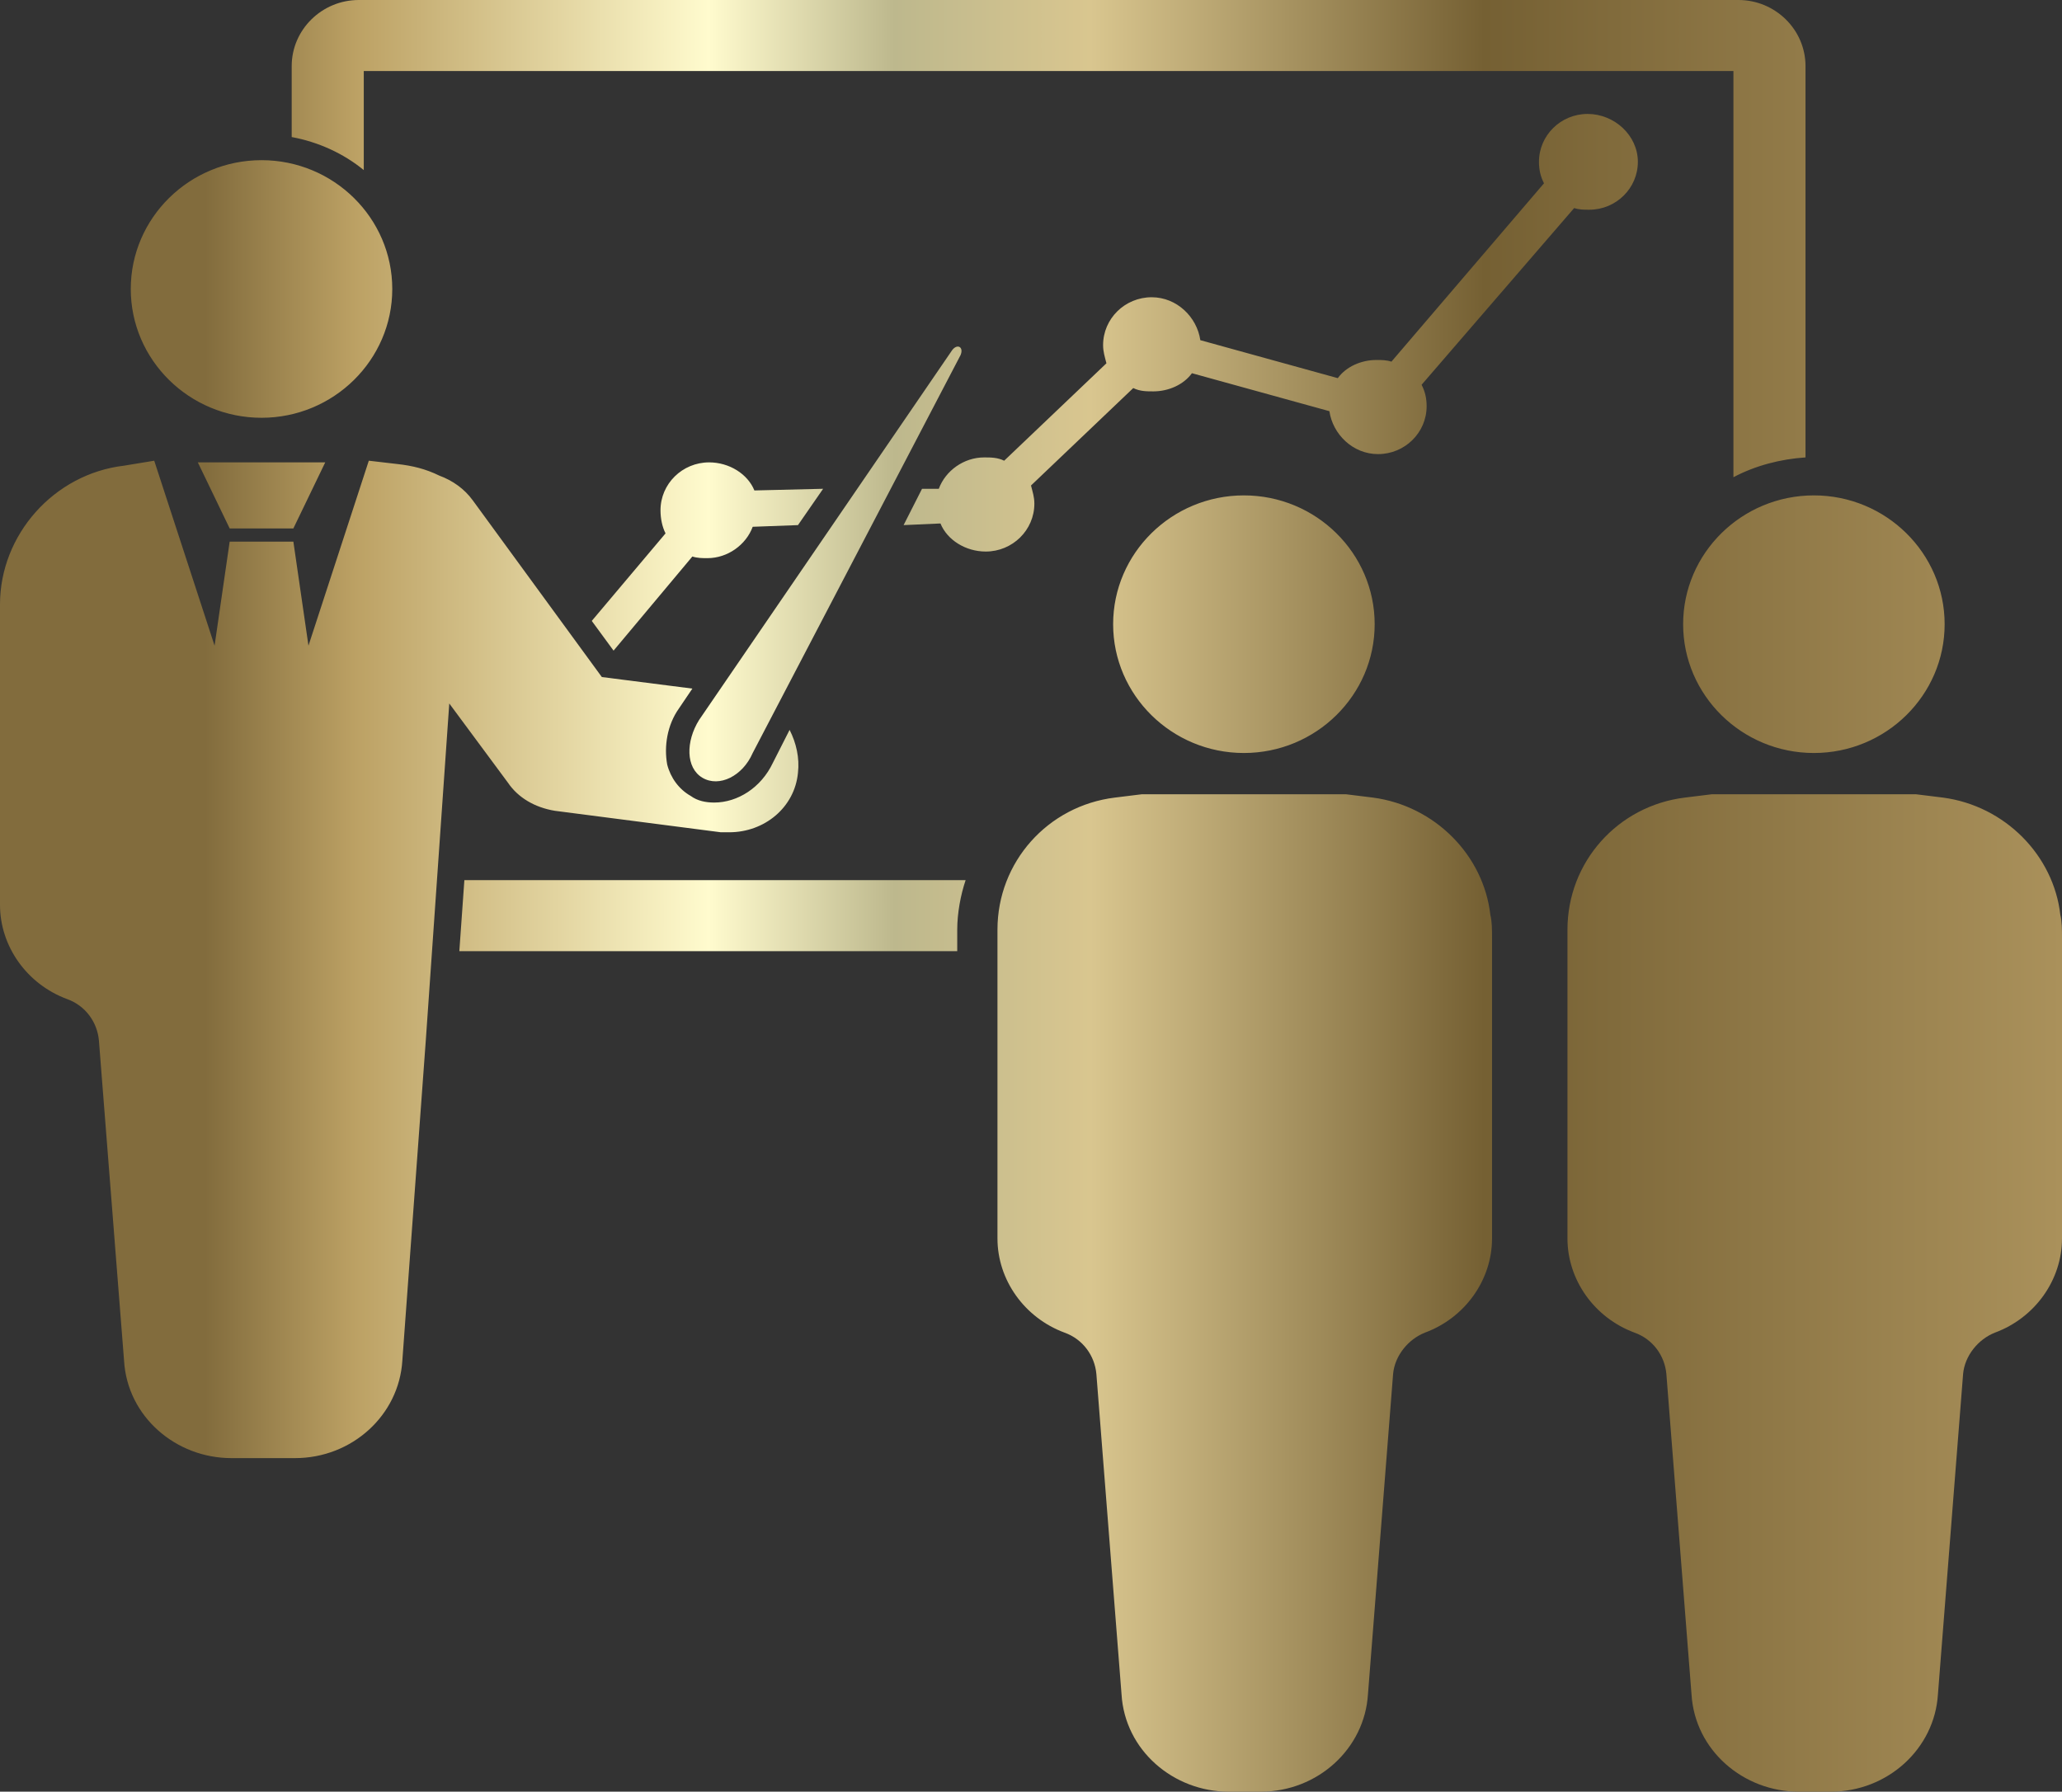 <svg width="84" height="73" viewBox="0 0 84 73" fill="none" xmlns="http://www.w3.org/2000/svg">
<rect x="0" y="0" width="84" height="73" fill="#333333" stroke="none"/>
<path d="M10.654 17.022C7.717 17.022 5.327 14.667 5.327 11.774C5.327 8.881 7.717 6.526 10.654 6.526C13.59 6.526 15.98 8.881 15.98 11.774C15.98 14.667 13.59 17.022 10.654 17.022ZM8.059 18.839L9.356 21.53H10.654H11.951L13.249 18.839H10.654H8.059ZM22.605 33.035L29.366 33.91C29.502 33.91 29.639 33.91 29.707 33.91C31.142 33.91 32.371 32.901 32.507 31.488C32.576 30.882 32.439 30.276 32.166 29.738L31.483 31.084C31.005 32.093 30.049 32.699 29.093 32.699C28.751 32.699 28.41 32.631 28.137 32.429C27.659 32.16 27.317 31.689 27.18 31.151C27.044 30.411 27.18 29.536 27.659 28.864L28.205 28.056L24.517 27.585L19.259 20.386C18.917 19.915 18.439 19.579 17.893 19.377C17.346 19.108 16.8 18.973 16.185 18.906L15.024 18.771L12.566 26.307L11.951 22.068H9.356L8.741 26.307L6.283 18.771L5.054 18.973C2.185 19.31 0 21.799 0 24.625V36.87C0 38.552 1.093 40.099 2.732 40.705C3.483 40.974 3.961 41.647 4.029 42.387L5.054 55.44C5.19 57.727 7.171 59.409 9.424 59.409H12.02C14.341 59.409 16.254 57.66 16.39 55.44L17.346 42.387L18.302 28.662L20.693 31.891C21.102 32.497 21.785 32.901 22.605 33.035ZM28.615 31.689C29.298 32.093 30.254 31.622 30.663 30.68L39.132 14.465C39.268 14.129 38.995 13.995 38.79 14.264L28.478 29.335C27.932 30.209 27.932 31.286 28.615 31.689ZM30.732 19.983C30.459 19.31 29.707 18.839 28.888 18.839C27.795 18.839 26.907 19.713 26.907 20.79C26.907 21.126 26.976 21.463 27.112 21.732L24.107 25.298L24.995 26.509L28.205 22.674C28.41 22.741 28.615 22.741 28.82 22.741C29.639 22.741 30.39 22.203 30.663 21.463L32.507 21.395L33.532 19.915L30.732 19.983ZM64.673 4.642C63.581 4.642 62.693 5.517 62.693 6.594C62.693 6.93 62.761 7.199 62.898 7.468L56.683 14.735C56.478 14.667 56.273 14.667 56.068 14.667C55.454 14.667 54.839 14.936 54.498 15.407L48.898 13.86C48.761 12.918 47.941 12.111 46.917 12.111C45.824 12.111 44.937 12.985 44.937 14.062C44.937 14.331 45.005 14.533 45.073 14.802L40.907 18.771C40.634 18.637 40.361 18.637 40.088 18.637C39.268 18.637 38.517 19.175 38.244 19.915H37.561L36.81 21.395L38.312 21.328C38.585 22.001 39.337 22.472 40.156 22.472C41.249 22.472 42.137 21.597 42.137 20.521C42.137 20.252 42.068 20.05 42 19.781L46.166 15.811C46.439 15.946 46.712 15.946 46.985 15.946C47.6 15.946 48.215 15.677 48.556 15.206L54.156 16.753C54.293 17.695 55.112 18.502 56.137 18.502C57.229 18.502 58.117 17.628 58.117 16.551C58.117 16.215 58.049 15.946 57.912 15.677L64.127 8.477C64.332 8.545 64.537 8.545 64.742 8.545C65.834 8.545 66.722 7.67 66.722 6.594C66.722 5.517 65.766 4.642 64.673 4.642ZM56 25.432C56 22.539 53.61 20.184 50.673 20.184C47.737 20.184 45.346 22.539 45.346 25.432C45.346 28.325 47.737 30.68 50.673 30.68C53.61 30.68 56 28.325 56 25.432ZM60.712 37.274C60.439 34.852 58.459 32.833 55.932 32.497L54.839 32.362H50.332H46.917H46.849H46.507L45.415 32.497C42.683 32.833 40.634 35.121 40.634 37.879C40.634 38.014 40.634 38.081 40.634 38.216V50.461C40.634 52.143 41.727 53.69 43.366 54.296C44.117 54.565 44.595 55.238 44.663 55.978L45.688 69.03C45.824 71.318 47.805 73 50.059 73H50.195H51.219H51.356C53.678 73 55.59 71.251 55.727 69.03L56.751 55.978C56.819 55.238 57.366 54.565 58.049 54.296C59.688 53.69 60.781 52.143 60.781 50.461V38.216C60.781 37.879 60.781 37.543 60.712 37.274ZM79.219 25.432C79.219 22.539 76.829 20.184 73.893 20.184C70.956 20.184 68.566 22.539 68.566 25.432C68.566 28.325 70.956 30.68 73.893 30.68C76.829 30.68 79.219 28.325 79.219 25.432ZM70.615 19.444C71.502 18.973 72.527 18.704 73.551 18.637V2.691C73.551 1.211 72.322 0 70.82 0H14.615C13.112 0 11.883 1.211 11.883 2.691V5.584C12.976 5.786 14 6.257 14.819 6.93V2.893H70.615V19.444ZM38.995 38.216C38.995 38.081 38.995 38.014 38.995 37.879C38.995 37.206 39.132 36.466 39.337 35.861H18.917L18.712 38.754H38.995V38.216ZM83.932 37.274C83.659 34.852 81.678 32.833 79.151 32.497L78.058 32.362H73.551H70.137H70.068H69.727L68.634 32.497C65.902 32.833 63.854 35.121 63.854 37.879C63.854 38.014 63.854 38.081 63.854 38.216V50.461C63.854 52.143 64.946 53.69 66.585 54.296C67.337 54.565 67.815 55.238 67.883 55.978L68.907 69.03C69.044 71.318 71.024 73 73.278 73H73.415H74.439H74.576C76.898 73 78.81 71.251 78.946 69.03L79.971 55.978C80.039 55.238 80.585 54.565 81.268 54.296C82.907 53.69 84 52.143 84 50.461V38.216C84 37.879 84 37.543 83.932 37.274Z" fill="url(#paint0_linear)"/>
<defs>
<linearGradient id="paint0_linear" x1="-0.045" y1="36.523" x2="83.999" y2="36.523" gradientUnits="userSpaceOnUse">
<stop offset="0.1" stop-color="#826C3D"/>
<stop offset="0.173" stop-color="#BCA164"/>
<stop offset="0.344" stop-color="#FFFBCE"/>
<stop offset="0.434" stop-color="#BDB88D"/>
<stop offset="0.529" stop-color="#D9C68F"/>
<stop offset="0.72" stop-color="#756033"/>
<stop offset="1" stop-color="#AA915B"/>
</linearGradient>
</defs>
</svg>
